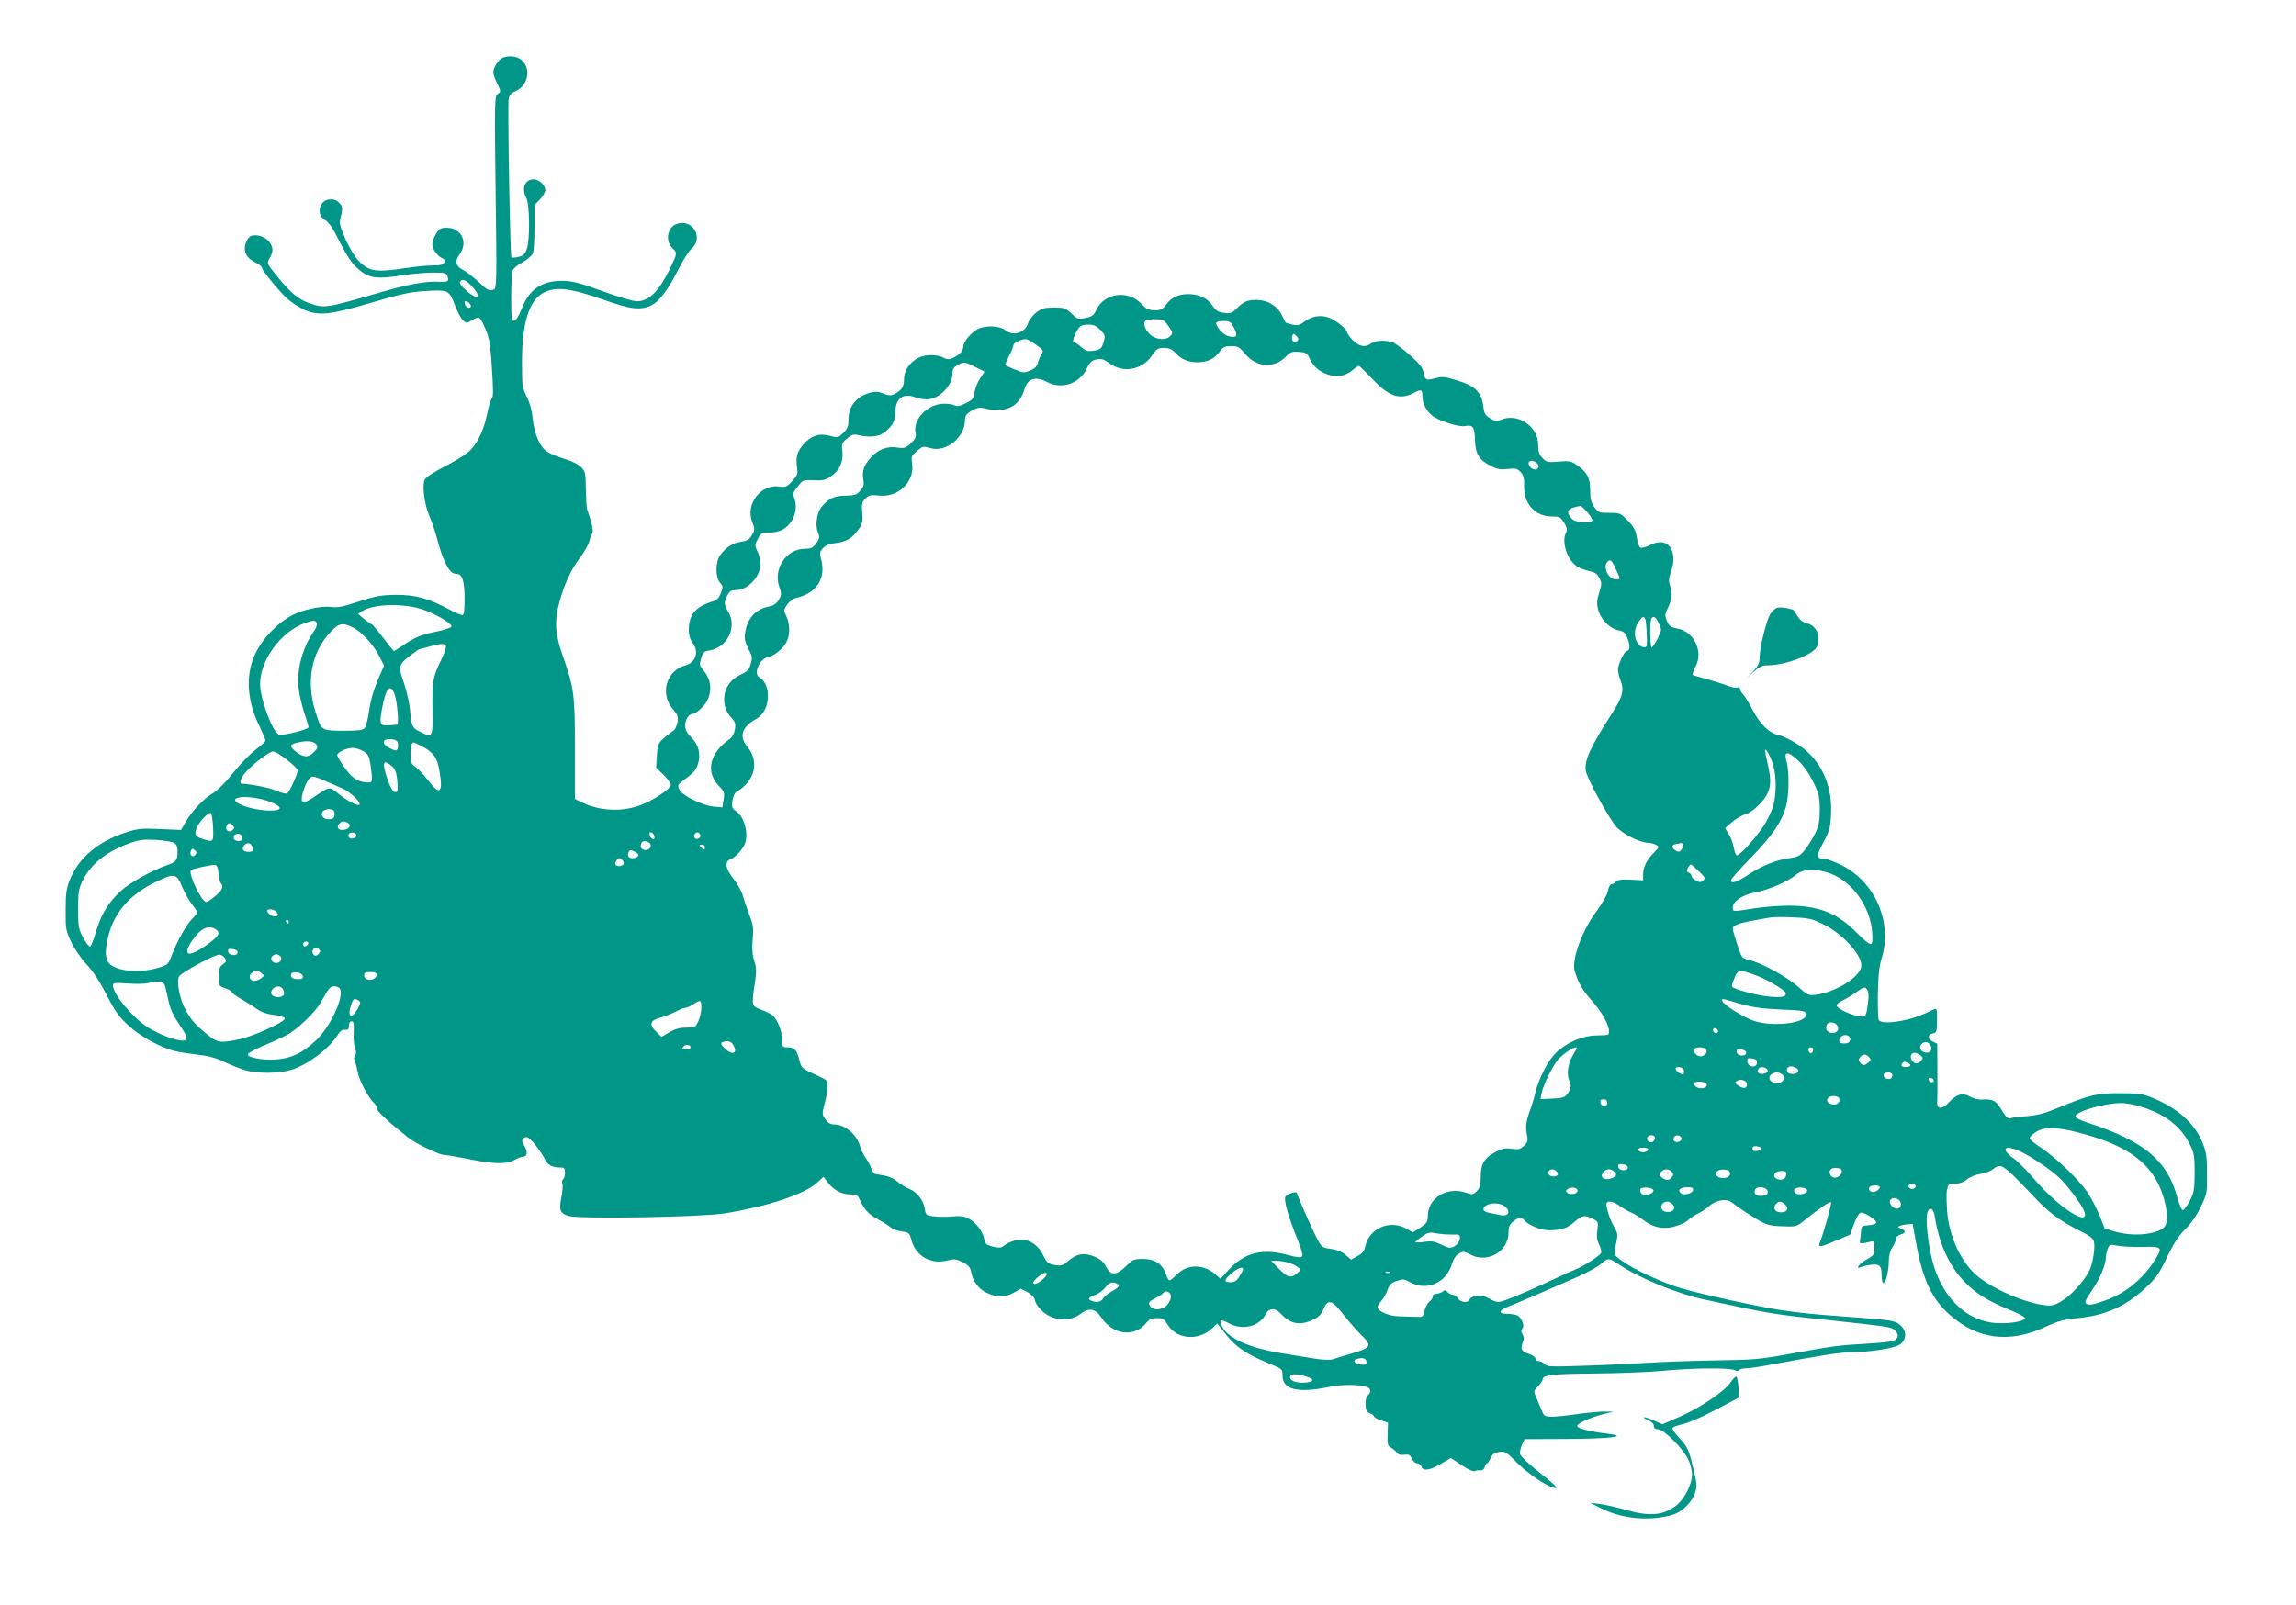 <?xml version="1.0" standalone="no"?>
<!DOCTYPE svg PUBLIC "-//W3C//DTD SVG 20010904//EN"
 "http://www.w3.org/TR/2001/REC-SVG-20010904/DTD/svg10.dtd">
<svg version="1.0" xmlns="http://www.w3.org/2000/svg"
 width="1280pt" height="895pt" viewBox="0 0 1280 895"
 preserveAspectRatio="xMidYMid meet">
<g transform="translate(0,895) scale(0.1,-0.1)"
fill="#009688" stroke="none">
<path d="M2801 8627 c-27 -16 -50 -53 -51 -81 0 -10 10 -38 22 -62 21 -43 21
-45 3 -58 -18 -13 -18 -35 -12 -548 7 -485 6 -536 -9 -542 -27 -10 -34 -7 -87
43 -29 26 -66 56 -84 65 -43 22 -50 48 -22 86 51 68 12 150 -71 150 -33 0 -41
-5 -59 -34 -12 -18 -21 -45 -21 -60 0 -26 33 -69 60 -78 8 -2 11 -11 7 -21 -5
-13 -19 -17 -64 -17 -32 0 -101 -7 -153 -15 -165 -25 -204 -19 -262 42 -43 45
-111 191 -103 222 17 71 17 79 -5 101 -15 15 -31 20 -53 18 -61 -6 -76 -89
-21 -118 18 -10 43 -48 79 -121 40 -78 66 -117 100 -147 60 -53 103 -60 240
-38 57 9 137 16 179 16 67 0 75 -2 81 -21 9 -29 2 -33 -54 -30 -72 3 -170 -15
-326 -61 -304 -88 -306 -88 -392 -58 -62 22 -106 59 -185 158 -51 64 -51 64
-35 92 22 37 21 62 -3 93 -22 27 -67 42 -99 32 -11 -3 -25 -21 -31 -40 -15
-46 3 -84 53 -108 20 -10 37 -23 37 -29 0 -15 94 -130 141 -173 23 -20 66 -49
96 -62 78 -36 143 -29 383 42 155 46 214 58 287 62 133 8 136 6 168 -76 14
-38 35 -77 46 -87 19 -17 21 -17 48 -1 40 24 45 22 65 -20 32 -66 38 -95 47
-223 10 -159 10 -181 -1 -195 -5 -6 -16 -43 -24 -82 -20 -99 -59 -176 -109
-217 -23 -19 -84 -55 -135 -81 -50 -26 -97 -56 -103 -68 -17 -30 -4 -138 25
-205 13 -31 29 -77 36 -102 27 -96 33 -116 49 -150 23 -51 41 -70 66 -70 32 0
45 -39 45 -140 0 -67 -3 -90 -13 -90 -7 0 -42 15 -77 34 -114 60 -183 79 -292
79 -83 -1 -111 -6 -207 -37 -91 -30 -119 -36 -158 -30 -53 6 -152 -15 -213
-46 -85 -44 -172 -136 -212 -227 -49 -112 -40 -254 27 -389 19 -40 35 -77 35
-83 0 -6 -24 -28 -53 -50 -30 -22 -86 -80 -126 -129 -42 -53 -89 -101 -114
-115 -52 -31 -114 -96 -151 -159 l-27 -46 -117 5 c-108 5 -123 3 -197 -21
-153 -52 -258 -142 -306 -263 -19 -47 -23 -78 -23 -168 -1 -104 1 -114 31
-178 18 -38 56 -93 86 -125 36 -38 73 -95 111 -169 48 -93 69 -123 122 -171
64 -60 174 -120 255 -142 23 -6 80 -15 126 -20 61 -7 103 -18 151 -40 37 -18
90 -39 117 -47 65 -20 187 -20 257 1 88 25 213 118 260 194 14 23 26 32 41 30
17 -2 21 2 22 22 0 15 6 25 15 25 12 0 14 -12 12 -60 -2 -33 1 -73 7 -89 8
-20 8 -32 1 -42 -8 -8 -8 -19 -2 -31 5 -10 12 -37 16 -60 6 -43 62 -149 91
-173 8 -7 15 -20 15 -30 0 -15 64 -75 175 -163 41 -33 174 -97 200 -97 12 0
64 -9 116 -19 156 -32 231 -35 273 -11 20 11 43 20 52 20 24 0 27 26 8 59 -15
25 -16 33 -6 43 9 9 17 10 30 2 20 -13 78 -89 91 -121 13 -28 41 -43 80 -43
28 0 31 -3 31 -29 0 -17 -5 -33 -10 -36 -6 -4 -8 -15 -5 -26 4 -10 1 -44 -5
-74 -15 -73 -8 -92 42 -106 66 -17 737 -6 868 15 240 39 444 106 515 171 l36
33 22 -29 c32 -44 78 -69 126 -69 36 0 43 -4 53 -27 23 -53 50 -84 96 -108 26
-14 59 -34 73 -46 14 -11 44 -23 67 -26 39 -5 43 -8 53 -47 23 -89 108 -138
198 -115 42 10 51 9 88 -9 32 -17 42 -28 47 -54 10 -54 43 -98 89 -118 56 -26
101 -25 149 2 l39 22 37 -19 c20 -11 38 -29 40 -40 7 -37 51 -83 97 -100 57
-22 115 -15 161 20 46 35 82 28 115 -23 64 -97 185 -111 251 -27 15 19 29 25
58 25 33 0 41 -5 58 -34 51 -86 174 -96 253 -20 l25 24 50 -63 c55 -69 116
-110 237 -159 77 -32 77 -32 77 -69 0 -78 86 -99 258 -63 73 15 172 15 215 -1
21 -9 22 -28 3 -45 -9 -7 -14 -27 -13 -52 1 -32 6 -42 24 -49 13 -5 23 -12 23
-17 0 -5 18 -15 39 -22 l39 -13 -2 -64 c-2 -56 0 -66 18 -75 12 -6 26 -19 33
-28 8 -11 21 -15 42 -12 25 3 32 0 42 -22 7 -14 20 -26 30 -26 10 0 20 -9 24
-20 8 -26 52 -17 116 22 l47 28 61 -40 c37 -25 66 -38 74 -33 6 4 20 6 30 4
12 -1 20 5 24 18 3 12 9 21 13 21 4 0 13 13 20 29 9 22 20 30 47 34 33 6 39 2
97 -56 59 -60 155 -127 205 -142 37 -11 19 8 -84 90 -52 41 -96 84 -100 95 -3
11 1 34 9 52 l16 33 232 1 c244 1 352 14 233 29 -96 11 -168 29 -172 42 -5 14
72 49 147 68 l55 13 -50 1 c-27 0 -95 -6 -150 -14 -55 -8 -119 -15 -143 -15
-38 0 -44 3 -56 32 -7 18 -21 51 -30 72 -17 38 -17 39 8 65 15 15 26 33 26 39
0 25 53 31 291 33 134 1 305 8 379 15 159 16 373 18 400 4 13 -7 21 -7 25 0 3
5 21 10 39 10 18 0 81 9 142 21 272 51 384 68 443 69 103 0 237 21 270 41 39
24 43 74 9 106 -32 29 -40 31 -268 48 -239 18 -282 22 -410 41 -122 19 -431
86 -546 120 -101 29 -268 106 -333 154 -46 34 -45 29 -26 125 4 22 -1 40 -17
65 -23 37 -49 120 -41 132 8 15 39 8 72 -16 18 -13 47 -30 64 -37 18 -7 51
-28 74 -46 55 -41 115 -51 182 -28 27 9 55 23 62 31 7 9 31 25 53 36 23 11 53
31 67 45 15 14 44 27 66 30 32 4 45 0 78 -27 22 -17 72 -50 110 -73 64 -38 77
-42 150 -45 80 -3 80 -3 127 35 82 66 139 105 146 99 5 -5 -40 -168 -64 -229
-9 -24 8 -21 96 17 l75 32 21 59 c12 34 28 61 37 63 19 4 87 -39 87 -55 0 -7
-18 -13 -41 -15 -40 -3 -42 -5 -44 -38 -1 -19 -4 -42 -6 -50 -4 -16 8 -17 54
-5 26 7 27 6 27 -33 0 -37 -3 -42 -42 -64 -43 -24 -69 -59 -32 -43 11 5 36 10
58 13 45 5 56 -6 56 -60 0 -20 4 -39 9 -42 12 -8 31 64 31 120 0 32 7 59 20
79 11 17 20 38 20 47 0 10 10 20 25 24 31 8 32 22 3 33 -19 7 -20 10 -7 15 8
4 28 8 44 9 l28 2 19 -104 c36 -204 87 -313 186 -401 155 -139 333 -162 535
-69 71 33 104 42 180 49 156 15 269 66 382 172 54 50 73 77 116 167 37 78 64
119 101 156 33 32 64 77 87 125 35 72 36 79 35 185 0 90 -4 120 -23 168 -44
113 -142 200 -290 259 -47 19 -76 22 -176 22 -129 0 -164 -8 -360 -89 -56 -23
-103 -35 -156 -39 -42 -3 -83 -8 -92 -12 -12 -4 -25 8 -47 45 -34 55 -49 63
-107 60 -23 -2 -51 5 -70 16 -40 24 -76 14 -118 -32 -36 -40 -68 -40 -65 -1 1
13 2 92 1 176 l-1 152 -25 12 c-30 14 -29 42 2 46 19 3 21 10 22 72 1 62 -1
69 -17 62 -9 -5 -35 -16 -57 -26 -91 -42 -234 -61 -251 -34 -4 6 -6 72 -5 147
2 102 7 152 22 200 60 198 -37 422 -223 516 -39 19 -80 35 -92 35 -51 1 -53
15 -11 92 35 66 39 82 43 160 7 143 -43 269 -141 354 -46 39 -115 77 -161 88
-46 11 -97 63 -134 135 -19 36 -42 75 -53 87 -10 11 -19 26 -19 33 0 8 -6 11
-15 7 -9 -3 -37 3 -64 14 -27 10 -78 26 -112 35 -35 9 -67 19 -71 21 -4 3 1
22 12 42 25 46 25 92 1 141 -23 44 -59 70 -108 78 -28 5 -38 13 -50 40 -13 32
-12 38 7 77 22 47 25 79 10 122 -8 23 -7 41 5 73 43 122 -18 203 -115 152 -22
-11 -46 -18 -54 -15 -8 3 -17 27 -21 56 -6 40 -15 58 -49 94 -41 43 -45 44
-104 44 -57 0 -62 2 -84 33 -18 25 -23 45 -23 94 0 69 -17 101 -76 141 -30 21
-42 23 -100 18 -61 -5 -67 -4 -90 20 -19 20 -24 37 -24 74 0 102 -112 178
-205 140 -25 -10 -34 -10 -62 7 -27 16 -34 27 -38 64 -11 84 -45 118 -154 150
-61 19 -77 20 -114 10 -52 -14 -58 -11 -66 33 -5 26 -23 49 -75 95 -37 33 -80
65 -95 71 -39 15 -99 12 -122 -5 -32 -24 -67 -18 -102 18 -18 18 -32 38 -32
44 0 18 -66 70 -105 83 -46 15 -92 7 -134 -24 -26 -20 -38 -22 -67 -16 -20 5
-36 10 -37 12 -1 1 -11 21 -22 43 -27 55 -91 88 -158 82 -39 -3 -55 -11 -86
-41 -35 -34 -41 -36 -79 -30 -33 5 -46 14 -62 39 -26 41 -75 65 -135 65 -56 0
-96 -19 -125 -60 -18 -25 -28 -30 -62 -30 -34 0 -47 6 -73 34 -74 81 -208 64
-253 -32 -14 -31 -24 -38 -61 -45 -41 -8 -45 -7 -78 25 -31 30 -39 33 -97 33
-53 0 -68 -4 -98 -27 -20 -15 -41 -43 -47 -61 -19 -55 -82 -74 -128 -37 -31
24 -110 27 -152 5 -39 -20 -81 -72 -81 -100 0 -14 -11 -31 -27 -43 -42 -28
-57 -31 -84 -16 -32 18 -103 18 -138 -1 -50 -25 -81 -71 -81 -119 0 -44 -12
-61 -57 -85 -16 -8 -30 -7 -57 4 -29 12 -45 13 -75 5 -77 -20 -121 -76 -121
-153 0 -35 -6 -49 -30 -72 -28 -27 -31 -27 -74 -15 -58 16 -104 1 -145 -46
-37 -41 -45 -71 -38 -128 6 -39 3 -47 -27 -79 -29 -32 -36 -35 -73 -30 -103
14 -189 -100 -149 -199 15 -39 15 -44 -2 -72 -14 -25 -27 -32 -60 -37 -46 -6
-84 -30 -116 -73 -28 -37 -29 -125 -2 -155 17 -19 18 -24 5 -58 -11 -28 -23
-40 -44 -46 -60 -18 -99 -43 -117 -77 -25 -47 -24 -120 2 -153 39 -49 20 -111
-38 -127 -108 -28 -145 -160 -70 -245 26 -30 30 -41 25 -73 -4 -20 -14 -41
-23 -47 -10 -5 -33 -24 -53 -41 -32 -29 -35 -37 -39 -98 l-4 -67 41 -39 c22
-22 41 -47 41 -57 -1 -21 -97 -86 -167 -112 -103 -39 -226 -34 -323 12 l-45
22 0 280 c0 309 -4 335 -71 528 -40 116 -44 187 -14 294 28 101 63 176 114
244 24 32 48 73 51 91 4 18 12 38 17 45 8 10 -4 64 -29 133 -3 8 -6 58 -7 112
-1 88 -3 99 -25 122 -15 16 -51 34 -90 46 -36 11 -80 28 -97 39 -43 26 -75 98
-84 185 -4 46 -16 89 -33 123 -25 49 -27 61 -27 190 0 223 39 348 121 391 66
35 147 26 327 -37 151 -54 207 -62 266 -37 47 19 98 85 154 197 27 54 61 108
77 122 72 62 2 173 -86 137 -51 -22 -61 -97 -18 -136 25 -23 24 -29 -12 -104
-65 -135 -120 -190 -189 -190 -19 0 -105 25 -190 56 -130 47 -166 57 -225 58
-114 1 -186 -48 -227 -157 -15 -38 -31 -63 -41 -65 -15 -3 -17 9 -17 125 0 70
3 138 6 151 4 13 26 33 56 49 28 15 54 38 59 51 5 13 9 79 9 146 l0 123 30 31
c17 18 30 41 30 52 0 27 -35 60 -64 60 -51 0 -70 -50 -41 -106 18 -36 20 -232
2 -283 -9 -27 -20 -37 -46 -43 -18 -5 -36 -6 -40 -3 -7 8 -22 850 -15 887 3
17 15 30 35 38 97 41 90 182 -11 195 -20 3 -45 -1 -59 -8z m-167 -1277 c37
-41 41 -69 8 -51 -40 22 -85 68 -78 79 13 21 33 13 70 -28z m-15 -94 c9 -11 9
-16 0 -21 -10 -7 -28 10 -29 28 0 12 17 8 29 -7z m3887 -113 c34 -46 35 -51
18 -67 -26 -27 -85 -20 -117 13 -26 28 -35 60 -20 74 3 4 27 7 53 7 39 0 49
-4 66 -27z m374 -22 c22 -45 15 -56 -30 -46 -28 6 -70 50 -70 74 0 6 18 11 40
11 36 0 41 -3 60 -39z m-745 -11 c27 -28 28 -32 17 -69 -11 -35 -16 -40 -52
-46 -34 -6 -45 -3 -70 18 -16 14 -35 27 -42 29 -9 3 -7 14 6 44 23 48 31 54
77 54 26 0 42 -8 64 -30z m1097 -62 c-9 -9 -15 -9 -23 -1 -7 7 -9 20 -5 29 6
16 8 16 23 1 13 -13 15 -19 5 -29z m-1457 -20 c41 -29 44 -33 32 -52 -8 -12
-17 -34 -21 -49 -5 -20 -17 -33 -43 -43 -33 -14 -39 -14 -87 6 -28 12 -52 23
-53 24 -1 1 9 24 22 51 14 26 25 54 25 61 0 12 40 31 67 33 7 1 33 -13 58 -31z
m1167 -52 c63 -75 161 -82 226 -15 25 26 36 30 73 27 38 -3 46 -7 58 -33 21
-46 50 -73 97 -91 53 -20 102 -13 143 21 16 14 32 25 36 25 4 0 37 -32 74 -71
93 -100 154 -121 233 -80 41 23 48 19 48 -21 0 -37 23 -81 55 -106 37 -29 149
-65 182 -58 44 9 54 -4 56 -77 2 -78 22 -111 88 -145 36 -19 54 -22 94 -17 44
5 53 3 72 -17 17 -18 21 -34 20 -79 -2 -99 62 -169 154 -169 43 0 49 -3 69
-35 16 -27 19 -39 11 -54 -28 -52 6 -155 62 -190 18 -11 49 -22 70 -26 28 -6
42 -15 53 -38 15 -27 14 -34 -1 -82 -13 -44 -14 -61 -5 -96 15 -54 65 -105
113 -114 30 -6 38 -13 51 -46 15 -37 13 -69 -5 -69 -13 0 -49 -76 -49 -104 0
-14 7 -43 16 -65 19 -48 9 -87 -41 -166 -130 -203 -161 -270 -155 -330 4 -41
135 -280 176 -321 40 -40 131 -84 175 -84 11 0 30 -5 41 -11 20 -11 19 -12
-15 -47 -39 -41 -57 -78 -57 -122 l0 -29 -70 4 c-50 2 -72 -1 -81 -11 -6 -8
-17 -14 -25 -14 -7 0 -16 -16 -20 -37 -4 -23 -30 -68 -64 -115 -80 -106 -140
-271 -121 -333 20 -66 43 -106 97 -167 55 -62 94 -132 94 -169 0 -22 3 -21
-75 -23 -75 -2 -164 -41 -222 -98 -44 -43 -95 -143 -114 -223 -6 -27 -20 -73
-31 -102 -21 -56 -25 -91 -14 -138 5 -25 2 -35 -18 -54 -21 -20 -31 -22 -68
-17 -34 5 -53 2 -87 -16 -65 -33 -86 -67 -86 -138 0 -48 -4 -64 -22 -82 -20
-20 -26 -21 -56 -10 -107 39 -217 -27 -217 -129 0 -31 -6 -40 -41 -64 l-42
-27 -37 21 c-92 52 -208 1 -229 -100 -5 -25 -16 -39 -43 -53 l-36 -20 -31 27
c-21 17 -49 29 -82 33 -49 7 -51 8 -82 68 -27 52 -107 235 -107 244 0 11 -55
-6 -63 -19 -12 -19 13 -107 68 -244 21 -50 29 -84 24 -91 -7 -8 -28 -6 -76 7
-144 40 -245 15 -333 -82 l-46 -50 -29 26 c-67 57 -155 57 -213 -1 -19 -19
-38 -34 -42 -34 -5 0 -14 16 -20 35 -19 56 -62 85 -127 85 -51 0 -58 -3 -95
-40 -53 -53 -88 -54 -111 -4 -13 25 -30 41 -63 56 -57 25 -102 18 -148 -23
-30 -26 -39 -29 -76 -23 -36 6 -43 12 -63 52 -47 96 -138 117 -227 51 -11 -8
-26 -8 -57 0 -36 10 -42 16 -47 46 -8 41 -47 90 -89 112 -22 11 -46 14 -85 10
-30 -3 -76 -3 -102 0 -47 5 -49 7 -55 45 -8 47 -43 91 -87 109 -18 7 -48 25
-65 40 -28 24 -55 33 -122 42 -8 1 -19 16 -24 32 -5 17 -20 44 -32 60 -12 17
-25 44 -29 60 -17 66 -84 125 -145 125 -21 0 -35 8 -49 28 -19 26 -20 31 -5
87 21 80 22 125 3 136 -8 5 -42 21 -74 36 -56 26 -60 31 -71 77 -14 53 -26 66
-67 66 -26 0 -28 3 -28 45 0 46 -26 111 -54 134 -8 7 -36 21 -63 31 -54 21
-54 20 -34 155 9 57 8 79 -4 117 -11 33 -13 67 -9 120 6 64 3 82 -19 138 -14
36 -30 84 -36 106 -6 23 -29 64 -51 92 -46 58 -52 98 -17 111 25 10 59 45 76
78 28 54 3 158 -47 191 -21 14 -23 21 -19 56 3 24 13 45 23 51 104 59 129 170
59 253 -47 56 -28 111 52 154 77 41 88 189 16 231 -34 20 0 102 47 112 37 8
86 48 105 86 20 37 19 100 -1 143 -16 33 -16 35 5 65 12 17 34 34 49 37 111
24 167 106 141 209 -11 42 -10 48 10 69 16 17 37 25 72 28 56 6 93 28 127 79
20 29 23 43 19 91 -4 50 -2 59 19 79 20 18 30 21 69 16 109 -15 205 74 190
177 -6 39 -4 45 25 69 36 31 34 30 77 18 88 -25 193 61 193 158 0 23 8 34 37
51 25 15 45 20 62 15 124 -32 202 3 232 104 18 61 63 75 126 41 80 -43 181
-10 220 72 19 39 29 48 57 54 28 5 41 1 70 -21 75 -57 182 -39 237 41 26 39
34 44 68 44 28 0 44 -7 62 -26 35 -38 72 -54 124 -54 56 0 96 19 125 60 18 25
28 30 64 30 37 0 46 -5 78 -44z m-1506 -72 l53 -26 -25 -38 c-14 -21 -28 -56
-31 -78 -5 -34 -11 -42 -50 -61 -35 -17 -48 -19 -65 -10 -11 6 -43 9 -69 7
-86 -9 -159 -89 -145 -161 5 -24 0 -34 -26 -59 -28 -26 -37 -29 -71 -24 -58
10 -110 -9 -151 -54 -40 -45 -51 -76 -43 -126 5 -26 1 -40 -17 -60 -19 -23
-31 -27 -83 -28 -65 -1 -98 -18 -136 -67 -24 -33 -33 -101 -17 -138 11 -26 9
-34 -10 -61 -18 -25 -28 -30 -62 -30 -103 0 -178 -110 -144 -211 14 -40 14
-46 -2 -73 -13 -22 -29 -33 -56 -38 -75 -16 -119 -65 -132 -147 -5 -32 -1 -50
18 -88 22 -42 23 -52 13 -86 -8 -30 -19 -42 -50 -56 -51 -23 -80 -56 -93 -103
-13 -49 0 -103 34 -139 23 -24 26 -34 21 -66 -4 -23 -15 -44 -28 -53 -114 -79
-138 -184 -59 -265 28 -29 30 -36 24 -74 l-7 -43 -48 4 c-64 7 -177 62 -192
95 -10 22 -8 28 13 44 70 52 80 63 91 99 17 55 4 107 -37 148 -25 25 -34 43
-34 67 0 35 21 65 45 65 8 0 30 16 49 35 57 56 61 144 9 205 -24 29 -25 34
-14 69 9 33 16 39 46 44 100 16 156 131 105 215 -24 39 -25 54 -5 92 13 24 22
30 49 30 66 0 136 76 136 147 0 18 -8 48 -17 68 -16 34 -16 38 2 70 16 32 22
35 62 35 24 0 57 7 73 15 59 31 91 107 70 171 -11 33 -10 38 18 72 28 36 31
37 88 34 49 -3 65 1 94 20 50 33 72 82 66 140 -5 43 -2 49 26 73 26 22 37 25
62 19 57 -14 114 -10 142 12 48 35 66 67 66 118 0 75 44 107 113 80 55 -20
103 -13 145 23 38 32 60 73 60 112 0 23 7 34 28 45 36 20 37 20 98 -10z m3134
-539 c10 -12 10 -19 1 -28 -14 -14 -44 2 -49 27 -4 21 31 22 48 1z m279 -271
c18 -20 30 -41 28 -47 -2 -7 -23 -10 -53 -8 -36 2 -54 8 -66 24 -31 38 -19 53
53 66 4 0 21 -15 38 -35z m161 -321 c25 -56 25 -53 -4 -53 -41 0 -72 70 -44
98 16 16 24 8 48 -45z m-6652 -222 c75 -26 164 -79 159 -95 -2 -6 -40 -19 -84
-28 -85 -17 -121 -32 -190 -79 -23 -16 -44 -29 -47 -29 -3 0 -30 34 -61 75
-31 41 -60 75 -64 75 -4 0 -22 13 -41 28 l-34 29 25 16 c61 40 232 44 337 8z
m6816 -58 c4 -16 9 -108 7 -140 -1 -17 -26 -16 -44 2 -27 27 -30 82 -7 120 24
39 36 44 44 18z m71 -13 c8 -16 15 -35 15 -42 0 -18 -43 -98 -52 -98 -10 0
-11 154 -1 163 12 13 23 7 38 -23z m-7479 -5 c3 -8 -3 -27 -14 -42 -72 -102
-104 -237 -83 -349 7 -38 21 -93 32 -123 10 -30 19 -60 19 -66 0 -13 -144 -49
-165 -41 -36 13 -105 200 -105 282 0 132 115 290 246 338 51 19 63 19 70 1z
m202 -24 c49 -25 114 -96 147 -161 l26 -52 -36 -83 c-22 -53 -40 -114 -47
-167 -6 -46 -18 -90 -25 -98 -11 -12 -38 -15 -119 -15 -123 1 -122 0 -155 105
-54 169 -24 330 82 444 47 52 69 56 127 27z m518 -104 c2 -7 -8 -37 -22 -67
-52 -108 -55 -126 -53 -280 3 -165 2 -167 -70 -130 -44 22 -46 27 -56 127 -3
34 -17 95 -30 134 -35 102 -34 112 26 159 28 22 54 40 57 40 4 1 30 7 57 15
64 18 84 18 91 2z m-286 -269 c15 -43 25 -168 14 -169 -5 0 -23 -2 -40 -3 -55
-6 -60 4 -46 82 21 124 48 157 72 90z m18 -271 c2 -10 1 -25 -2 -33 -5 -12
-11 -12 -41 3 -52 25 -46 56 10 51 19 -2 31 -9 33 -21z m-454 -9 c9 -14 6 -23
-16 -44 -31 -31 -60 -28 -105 10 -31 27 -28 35 19 46 49 12 90 7 102 -12z
m584 -7 c69 -36 89 -64 102 -140 21 -124 3 -139 -63 -53 -25 32 -57 66 -71 76
-23 14 -26 24 -26 70 0 47 5 66 17 66 2 0 20 -9 41 -19z m-322 -30 c26 -16 32
-27 39 -72 14 -102 14 -104 -20 -102 -53 4 -83 24 -124 83 -23 32 -41 63 -41
69 0 16 51 40 85 41 17 0 44 -9 61 -19z m7859 -75 c19 -64 19 -169 0 -232 -8
-28 -32 -77 -53 -110 -43 -65 -132 -164 -149 -164 -6 0 -13 19 -17 42 -4 23
-16 57 -28 76 l-21 34 39 34 c21 18 55 38 75 44 22 6 54 29 82 59 57 61 68
111 43 215 -9 39 -16 76 -16 81 1 21 31 -32 45 -79z m-8285 27 c33 -25 60 -52
60 -59 0 -20 -46 -120 -59 -128 -6 -4 -32 2 -58 14 -38 17 -140 37 -195 40
-16 0 -7 30 19 61 38 45 135 119 155 119 10 0 45 -21 78 -47z m8425 -4 c28
-26 60 -71 83 -117 33 -69 37 -84 37 -157 0 -67 -5 -89 -27 -135 -15 -30 -41
-71 -58 -92 -25 -30 -38 -37 -82 -43 -76 -10 -153 -41 -229 -91 -67 -44 -99
-54 -99 -32 0 6 51 64 113 127 119 123 171 200 194 284 17 59 18 195 4 246
-19 64 2 67 64 10z m-7843 -29 c19 -15 27 -32 32 -75 3 -31 4 -60 1 -65 -13
-21 -35 5 -54 63 -33 96 -27 116 21 77z m-370 -84 c29 -13 72 -32 96 -42 44
-18 113 -85 94 -92 -15 -5 -70 25 -119 65 -48 38 -43 39 -138 -25 -59 -39 -74
-31 -56 30 16 55 37 88 56 88 8 0 38 -11 67 -24z m-304 -118 c69 -27 69 -48
-1 -48 -114 0 -251 57 -174 73 38 8 120 -3 175 -25z m357 -68 c0 -19 -6 -26
-26 -28 -34 -4 -57 22 -39 44 8 8 25 14 39 12 20 -2 26 -9 26 -28z m-677 -73
c3 -85 3 -84 -59 -65 -42 12 -49 30 -28 71 17 33 62 78 74 74 5 -2 11 -38 13
-80z m746 27 c25 -9 19 -33 -10 -40 -33 -8 -52 9 -34 31 14 17 21 18 44 9z
m-635 -18 c9 -10 8 -16 -4 -26 -19 -16 -41 1 -32 24 8 20 21 20 36 2z m688
-52 c5 -15 -28 -27 -40 -15 -5 5 -6 14 -2 21 8 13 37 9 42 -6z m1661 -8 c3
-12 -1 -17 -10 -14 -7 3 -15 13 -16 22 -3 12 1 17 10 14 7 -3 15 -13 16 -22z
m257 3 c0 -7 -8 -15 -17 -17 -18 -3 -25 18 -11 32 10 10 28 1 28 -15z m-2555
-9 c0 -13 -7 -20 -19 -20 -22 0 -35 15 -26 30 12 19 45 11 45 -10z m-382 -29
c17 -9 22 -21 22 -49 0 -49 -8 -59 -58 -76 -95 -34 -215 -102 -266 -151 -66
-63 -104 -128 -132 -224 -12 -41 -26 -77 -32 -79 -6 -2 -23 21 -39 50 -25 48
-27 63 -28 158 0 87 4 113 22 152 44 95 132 168 263 215 54 20 79 23 146 20
44 -3 91 -10 102 -16z m2651 0 c19 -12 6 -41 -18 -41 -23 0 -35 15 -27 35 6
17 24 19 45 6z m-2211 -29 c3 -18 -1 -22 -22 -22 -31 0 -42 16 -25 36 17 21
43 13 47 -14z m7976 19 c3 -4 -1 -17 -9 -27 -11 -15 -18 -17 -31 -8 -27 16
-28 32 -2 37 13 2 26 5 30 6 4 0 9 -3 12 -8z m-5454 -17 c0 -14 -3 -14 -15 -4
-8 7 -15 14 -15 16 0 2 7 4 15 4 8 0 15 -7 15 -16z m-2841 -41 c-15 -18 -34
-1 -25 22 5 14 9 15 21 5 12 -10 13 -16 4 -27z m2452 17 c25 -14 24 -26 -3
-34 -27 -6 -43 7 -35 28 7 19 12 19 38 6z m-65 -69 c-10 -15 -46 -14 -46 2 0
7 5 18 12 25 10 10 15 9 26 -2 8 -8 11 -19 8 -25z m-2258 -51 c2 -25 7 -49 13
-54 18 -19 8 -41 -31 -73 -21 -18 -44 -33 -50 -33 -26 0 -103 160 -85 178 7 8
116 31 135 29 10 -2 16 -16 18 -47z m8253 12 c35 -34 38 -40 24 -52 -13 -11
-20 -11 -40 0 -14 7 -25 19 -25 26 0 6 -7 15 -15 18 -13 4 -14 10 -5 26 6 11
13 20 16 20 3 0 23 -17 45 -38z m734 -13 c121 -45 221 -184 232 -324 4 -41 2
-65 -6 -69 -7 -4 -39 21 -79 62 -107 110 -212 152 -382 152 -52 0 -138 -7
-190 -15 -120 -19 -120 -19 -120 3 0 37 54 73 129 87 77 15 178 59 226 99 39
32 112 34 190 5z m-9190 -73 c13 -32 38 -76 54 -97 17 -21 31 -42 31 -47 0 -5
-12 -19 -26 -33 -31 -29 -85 -123 -115 -202 -21 -56 -23 -58 -78 -74 -99 -29
-216 -21 -265 18 -31 25 -34 72 -11 164 34 129 117 224 257 294 109 54 123 52
153 -23z m523 -138 c17 -17 15 -28 -6 -28 -19 0 -42 18 -42 32 0 12 35 9 48
-4z m8629 -73 c113 -56 223 -182 209 -239 -15 -60 -144 -138 -252 -153 -41 -5
-46 -3 -101 46 -59 53 -209 135 -270 147 -18 4 -36 11 -41 18 -11 14 -52 141
-52 160 0 16 39 30 125 45 33 6 71 13 85 15 14 3 70 3 125 1 90 -4 107 -8 172
-40z m-8557 15 c0 -5 -2 -10 -4 -10 -3 0 -8 5 -11 10 -3 6 -1 10 4 10 6 0 11
-4 11 -10z m-404 -44 c26 -20 12 -40 -66 -94 -94 -64 -124 -49 -68 34 46 69
93 90 134 60z m512 -78 c-6 -18 -28 -21 -28 -4 0 9 7 16 16 16 9 0 14 -5 12
-12z m61 -54 c-15 -18 -28 -18 -36 2 -8 20 17 36 34 22 10 -8 10 -14 2 -24z
m-454 6 c0 -23 -49 -20 -53 3 -3 15 2 18 25 15 17 -2 28 -9 28 -18z m-71 -33
c9 -15 7 -22 -11 -34 -19 -13 -23 -25 -23 -68 0 -52 1 -54 34 -65 19 -6 36
-16 38 -22 2 -6 25 -23 50 -37 25 -14 64 -39 87 -55 28 -20 58 -31 98 -35 31
-3 58 -12 61 -19 6 -18 -170 -99 -253 -117 -110 -23 -123 -21 -187 33 -67 55
-89 82 -122 148 -27 56 -42 145 -28 169 12 22 201 124 226 122 10 -1 24 -10
30 -20z m305 14 c19 -12 6 -41 -19 -41 -25 0 -38 29 -19 41 8 5 16 9 19 9 3 0
11 -4 19 -9z m-103 -96 c19 -15 19 -15 0 -30 -11 -8 -28 -15 -38 -15 -27 0
-35 30 -13 46 24 17 27 17 51 -1z m8329 -12 c58 -20 162 -81 169 -98 8 -23
-16 -29 -92 -22 -67 6 -197 41 -206 55 -3 4 4 27 14 50 21 47 23 47 115 15z
m-8097 -5 c3 -14 -3 -18 -27 -18 -31 0 -47 13 -36 31 11 16 59 6 63 -13z m412
7 c0 -7 -7 -18 -16 -23 -24 -13 -54 -3 -54 19 0 15 7 19 35 19 24 0 35 -5 35
-15z m-1179 -65 c4 -14 12 -51 19 -83 8 -40 27 -81 60 -130 39 -58 46 -75 36
-85 -17 -17 -121 15 -205 65 -85 51 -201 188 -201 238 0 15 9 16 83 11 45 -4
98 -2 117 3 56 15 83 9 91 -19z m657 -17 c14 -27 3 -43 -29 -43 -33 0 -48 22
-29 45 17 20 47 19 58 -2z m319 0 c19 -50 -59 -214 -137 -286 -77 -71 -137
-99 -224 -105 -76 -5 -160 12 -154 30 3 7 42 28 89 48 46 19 104 46 129 59 58
31 156 125 188 181 48 85 52 90 78 90 14 0 27 -7 31 -17z m8518 -68 c-11 -85
-13 -88 -50 -82 -51 8 -125 44 -125 60 0 8 13 20 30 27 16 7 51 28 77 46 45
32 49 33 61 17 9 -12 11 -34 7 -68z m-8415 5 c12 -8 11 -14 -7 -47 -37 -64
-60 -40 -32 34 9 25 16 28 39 13z m7697 -16 c68 -20 120 -28 228 -33 133 -6
140 -7 143 -27 7 -49 -180 -72 -289 -37 -57 19 -170 89 -177 111 -5 16 -6 16
95 -14z m-5787 -24 c0 -21 -8 -55 -17 -75 -16 -33 -19 -35 -66 -35 -36 0 -63
-7 -95 -26 l-44 -26 -29 28 c-42 40 -35 65 21 79 25 7 63 22 85 33 22 12 47
22 55 22 8 0 29 9 45 20 41 27 45 26 45 -20z m6330 -95 c18 -21 5 -45 -25 -45
-27 0 -41 20 -31 45 7 19 40 19 56 0z m-662 -33 c2 -7 -3 -12 -12 -12 -9 0
-16 7 -16 16 0 17 22 14 28 -4z m737 -47 c0 -13 -8 -21 -24 -23 -32 -5 -48 12
-31 33 18 22 55 15 55 -10z m-6225 -36 c24 -43 -7 -55 -47 -17 -28 26 -29 35
-5 40 24 6 41 -1 52 -23z m6670 6 c16 -19 6 -45 -18 -45 -29 0 -48 26 -32 45
16 19 34 19 50 0z m-6910 -16 c0 -5 -12 -9 -26 -9 -22 0 -24 2 -14 14 12 15
40 11 40 -5z m4940 -3 c0 -2 -11 -24 -25 -47 -26 -47 -32 -106 -14 -140 11
-22 6 -44 -16 -73 -11 -15 -30 -20 -81 -22 l-66 -3 6 32 c10 49 64 158 94 191
37 39 102 79 102 62z m723 -10 c7 -17 -11 -36 -34 -36 -21 0 -43 26 -34 40 9
15 62 12 68 -4z m595 -3 c-4 -22 -22 -20 -26 1 -2 10 3 16 13 16 10 0 15 -7
13 -17z m-373 -13 c0 -23 -49 -20 -53 3 -3 15 2 18 25 15 17 -2 28 -9 28 -18z
m970 -14 c16 -12 17 -16 6 -30 -7 -9 -19 -16 -26 -16 -19 0 -38 28 -31 45 7
19 26 19 51 1z m-284 -12 c11 -14 10 -18 -6 -30 -24 -18 -30 -18 -45 1 -10 12
-10 18 0 30 16 19 34 19 51 -1z m-626 -29 c0 -31 -49 -28 -53 3 -3 20 0 23 25
20 20 -2 28 -8 28 -23z m839 -1 c25 -9 19 -24 -9 -24 -24 0 -32 10 -18 23 8 8
8 8 27 1z m-609 -45 c0 -21 -54 -24 -62 -4 -3 10 0 21 7 25 18 11 55 -4 55
-21z m-638 6 c3 -9 2 -19 -1 -23 -8 -8 -38 10 -44 26 -6 18 38 14 45 -3z m468
-5 c0 -9 -11 -16 -27 -18 -27 -3 -38 14 -21 32 12 12 48 2 48 -14z m85 -25
c16 -20 -3 -45 -35 -45 -32 0 -51 25 -35 45 7 8 23 15 35 15 12 0 28 -7 35
-15z m610 1 c0 -19 -14 -28 -34 -20 -25 10 -19 34 9 34 15 0 25 -6 25 -14z
m231 -31 c-1 -15 -24 -12 -29 3 -3 9 2 13 12 10 10 -1 17 -7 17 -13z m-1057
-1 c18 -7 21 -30 6 -39 -6 -4 -23 1 -37 10 -20 14 -23 19 -12 26 17 10 23 11
43 3z m-209 -24 c0 -19 -41 -25 -60 -10 -22 18 -8 32 28 28 20 -2 32 -8 32
-18z m740 -85 c0 -24 -38 -33 -61 -14 -21 17 2 41 35 37 18 -2 26 -9 26 -23z
m-1295 -16 c0 -25 -33 -22 -38 4 -2 12 3 17 17 17 15 0 21 -6 21 -21z m2976
-20 c134 -41 224 -111 274 -214 22 -44 25 -63 25 -155 -1 -95 -3 -110 -28
-158 -16 -29 -33 -52 -39 -50 -6 2 -20 35 -30 72 -56 206 -184 312 -500 416
-38 12 -68 27 -68 35 0 26 158 73 251 74 26 1 78 -8 115 -20z m-354 -143 c248
-63 382 -149 451 -289 46 -95 62 -211 32 -240 -42 -42 -175 -54 -276 -24 l-56
17 -27 70 c-16 39 -46 97 -67 129 -48 72 -173 192 -259 250 -36 23 -65 48 -65
54 0 6 15 22 34 34 45 30 111 30 233 -1z m-2359 -22 c9 -10 -4 -34 -18 -34
-17 0 -28 17 -20 30 7 11 28 13 38 4z m152 -14 c0 -8 -10 -16 -22 -18 -22 -3
-32 16 -16 32 12 11 38 2 38 -14z m446 -55 c0 -5 -12 -11 -26 -13 -18 -2 -25
1 -25 13 0 12 7 15 25 13 14 -2 26 -7 26 -13z m-633 -7 c-3 -7 -15 -13 -28
-13 -13 0 -25 6 -27 13 -3 8 6 12 27 12 21 0 30 -4 28 -12z m2084 -13 c62 -31
162 -99 206 -140 42 -38 128 -152 141 -188 36 -95 -139 16 -273 172 -42 50
-97 105 -121 122 -79 57 -46 80 47 34z m-2197 -85 c0 -23 -49 -20 -53 3 -3 15
2 18 25 15 17 -2 28 -9 28 -18z m2146 -42 c30 -29 81 -82 114 -117 83 -89 145
-136 246 -187 72 -36 88 -48 93 -71 7 -32 -8 -122 -25 -156 -51 -98 -162 -197
-221 -197 -107 0 -325 91 -415 174 -81 74 -141 202 -156 333 -5 54 -7 115 -3
136 7 35 9 37 46 37 26 0 48 8 67 24 15 13 48 26 73 30 25 4 56 15 70 26 37
29 51 25 111 -32z m-954 27 c7 -22 -23 -48 -45 -41 -24 8 -30 41 -9 50 18 8
50 2 54 -9z m-1588 -8 c13 -16 5 -27 -20 -27 -21 0 -33 15 -24 30 9 14 31 12
44 -3z m319 1 c18 -18 15 -27 -13 -38 -28 -11 -55 -4 -55 14 0 17 21 36 40 36
9 0 21 -5 28 -12z m322 -3 c10 -12 10 -18 0 -30 -16 -19 -31 -19 -55 -1 -16
12 -17 16 -6 30 17 20 45 21 61 1z m325 -10 c0 -24 -48 -34 -71 -14 -22 18 2
41 40 37 23 -2 31 -8 31 -23z m313 -7 c-3 -25 -33 -34 -57 -19 -23 15 -5 41
29 41 27 0 31 -3 28 -22z m722 -63 c0 -8 -9 -15 -20 -15 -11 0 -20 7 -20 15 0
8 9 15 20 15 11 0 20 -7 20 -15z m-200 -4 c0 -15 -29 -33 -45 -27 -28 10 -17
36 15 36 17 0 30 -4 30 -9z m-1685 -21 c0 -18 -43 -26 -59 -10 -8 8 -7 13 4
20 21 14 55 8 55 -10z m423 3 c2 -7 -9 -18 -24 -23 -21 -8 -31 -8 -42 4 -8 8
-11 19 -7 26 9 14 67 9 73 -7z m220 0 c-4 -20 -54 -31 -70 -15 -17 17 1 32 38
32 28 0 35 -4 32 -17z m417 -8 c0 -15 -8 -21 -29 -23 -33 -4 -51 10 -42 33 9
25 71 16 71 -10z m220 5 c0 -18 -52 -27 -67 -12 -17 17 2 33 35 30 20 -2 32
-8 32 -18z m515 -55 c15 -18 6 -45 -14 -45 -21 0 -46 28 -40 45 8 19 38 19 54
0z m-1265 -21 c21 -22 1 -46 -34 -42 -43 5 -38 57 6 58 6 0 19 -7 28 -16z
m626 0 c24 -22 13 -44 -22 -44 -33 0 -48 22 -29 45 16 19 29 19 51 -1z m-1560
-12 c33 -28 19 -56 -24 -48 -17 4 -47 9 -64 13 -18 3 -33 11 -33 19 0 35 83
46 121 16z m2394 -49 c32 -208 120 -358 265 -451 30 -20 95 -52 144 -72 50
-20 92 -42 94 -48 6 -18 -77 -34 -153 -30 -173 8 -314 147 -365 359 -23 97
-35 216 -26 253 10 39 34 32 41 -11z m-1906 -19 c32 -16 32 -18 26 -64 -5 -35
-2 -56 10 -80 9 -17 14 -38 11 -46 -6 -16 -97 -75 -146 -94 -19 -8 -87 -38
-150 -68 -134 -63 -254 -112 -275 -112 -15 0 -26 4 -73 29 -28 14 -81 5 -89
-15 -8 -21 -51 -17 -65 6 -7 11 -20 20 -29 20 -9 0 -22 7 -29 15 -10 12 -16
13 -27 3 -9 -7 -25 -12 -37 -13 -12 0 -20 -6 -18 -13 1 -7 -7 -21 -19 -30 -11
-10 -24 -33 -28 -52 -7 -33 -9 -35 -47 -33 -21 1 -64 2 -95 3 -57 1 -119 28
-119 52 0 6 9 22 21 34 11 12 27 39 34 60 10 30 20 41 51 51 35 12 42 12 75
-7 93 -51 202 -4 233 101 9 29 22 49 39 59 24 13 30 13 63 -5 96 -52 214 16
214 123 0 32 6 45 26 61 32 25 47 26 65 4 22 -26 90 -53 135 -53 68 0 101 11
141 46 43 38 56 41 102 18z m-791 -88 c51 1 53 0 50 -25 -2 -15 -14 -31 -29
-40 -23 -13 -30 -12 -72 8 -39 19 -56 22 -97 16 -28 -4 -50 -4 -50 -1 0 3 17
17 38 31 30 22 43 25 72 19 19 -4 59 -8 88 -8z m3855 -69 c110 3 114 -1 75
-66 -65 -106 -163 -189 -272 -229 -73 -27 -99 -32 -115 -22 -12 6 -5 22 33 77
44 64 76 142 76 184 0 10 5 30 10 45 10 25 13 26 53 18 23 -5 86 -8 140 -7z
m-2920 -96 c109 -75 320 -162 468 -195 377 -82 388 -84 694 -116 341 -37 357
-39 377 -56 10 -10 18 -22 18 -28 -1 -33 -19 -39 -166 -48 -167 -10 -187 -12
-439 -58 -163 -30 -202 -33 -410 -36 -126 -2 -302 -8 -390 -14 -88 -5 -248
-13 -355 -16 -174 -6 -197 -5 -209 10 -7 9 -22 16 -32 16 -11 0 -19 6 -19 14
0 8 -16 20 -36 26 -42 14 -49 27 -35 64 8 19 7 32 -1 46 -9 14 -10 22 -1 31
15 15 -5 66 -31 75 -12 4 -36 8 -55 8 -50 1 -47 18 7 40 66 26 257 109 382
164 58 26 119 59 135 74 38 35 47 34 98 -1z m-1843 9 c20 -5 45 -17 55 -25 20
-15 20 -15 -4 -35 -34 -29 -52 -25 -101 25 l-44 45 29 0 c17 0 46 -5 65 -10z
m-250 -37 c0 -5 -9 -23 -20 -40 -15 -26 -27 -33 -50 -33 -39 0 -38 11 5 49 33
29 65 41 65 24z m-1116 -57 c-29 -25 -54 -33 -54 -17 0 4 14 20 32 35 42 34
62 18 22 -18z m1933 38 c-3 -3 -12 -4 -19 -1 -8 3 -5 6 6 6 11 1 17 -2 13 -5z
m-1510 -71 c3 -7 -14 -21 -36 -32 -22 -12 -45 -30 -51 -41 -11 -20 -35 -25
-64 -14 -25 9 -19 19 19 33 20 7 45 26 57 42 16 22 29 29 47 27 13 -2 26 -8
28 -15z m291 -59 c2 -11 -7 -32 -18 -47 -27 -34 -83 -38 -100 -7 -9 17 -5 22
29 40 22 11 43 25 46 30 11 18 40 7 43 -16z m960 -103 c29 -37 73 -87 97 -111
66 -64 61 -74 -42 -105 -49 -15 -100 -30 -114 -35 -16 -5 -58 -3 -105 5 -44 7
-124 20 -179 29 -177 29 -297 82 -330 146 -22 42 -13 48 34 22 75 -42 171 -20
206 48 20 38 53 40 86 4 53 -57 105 -67 177 -34 33 15 47 29 60 60 25 58 47
53 110 -29z m130 -264 c2 -11 -3 -17 -16 -17 -45 0 -70 24 -34 33 29 8 47 3
50 -16z m-321 -88 c37 -14 18 -29 -36 -29 -50 0 -79 18 -66 40 8 12 55 7 102
-11z"/>
<path d="M9912 5562 c-13 -2 -32 -18 -42 -35 -23 -37 -60 -188 -60 -243 0 -30
-8 -46 -37 -79 l-38 -40 40 38 c33 29 49 37 80 37 99 0 258 61 275 106 23 59
-4 117 -60 129 -19 4 -37 19 -50 41 -12 19 -22 34 -23 34 -1 0 -16 4 -32 8
-17 4 -40 6 -53 4z"/>
<path d="M9649 1243 c-33 -50 -168 -142 -285 -193 l-96 -42 -50 22 c-27 12
-52 19 -54 17 -3 -2 9 -10 26 -17 18 -8 30 -20 30 -31 0 -13 7 -19 24 -19 32
0 142 -111 169 -170 11 -24 20 -61 20 -81 0 -58 -45 -143 -93 -178 -73 -53
-148 -58 -285 -18 -49 14 -112 28 -140 31 l-50 6 70 -35 c112 -55 268 -68 389
-32 53 15 111 72 126 124 12 38 10 54 -10 135 -27 111 -31 118 -82 174 -22 24
-37 47 -34 52 3 5 29 14 58 21 29 6 112 42 183 80 l130 68 -3 54 c-2 30 -7 57
-11 62 -4 4 -18 -9 -32 -30z"/>
</g>
</svg>
